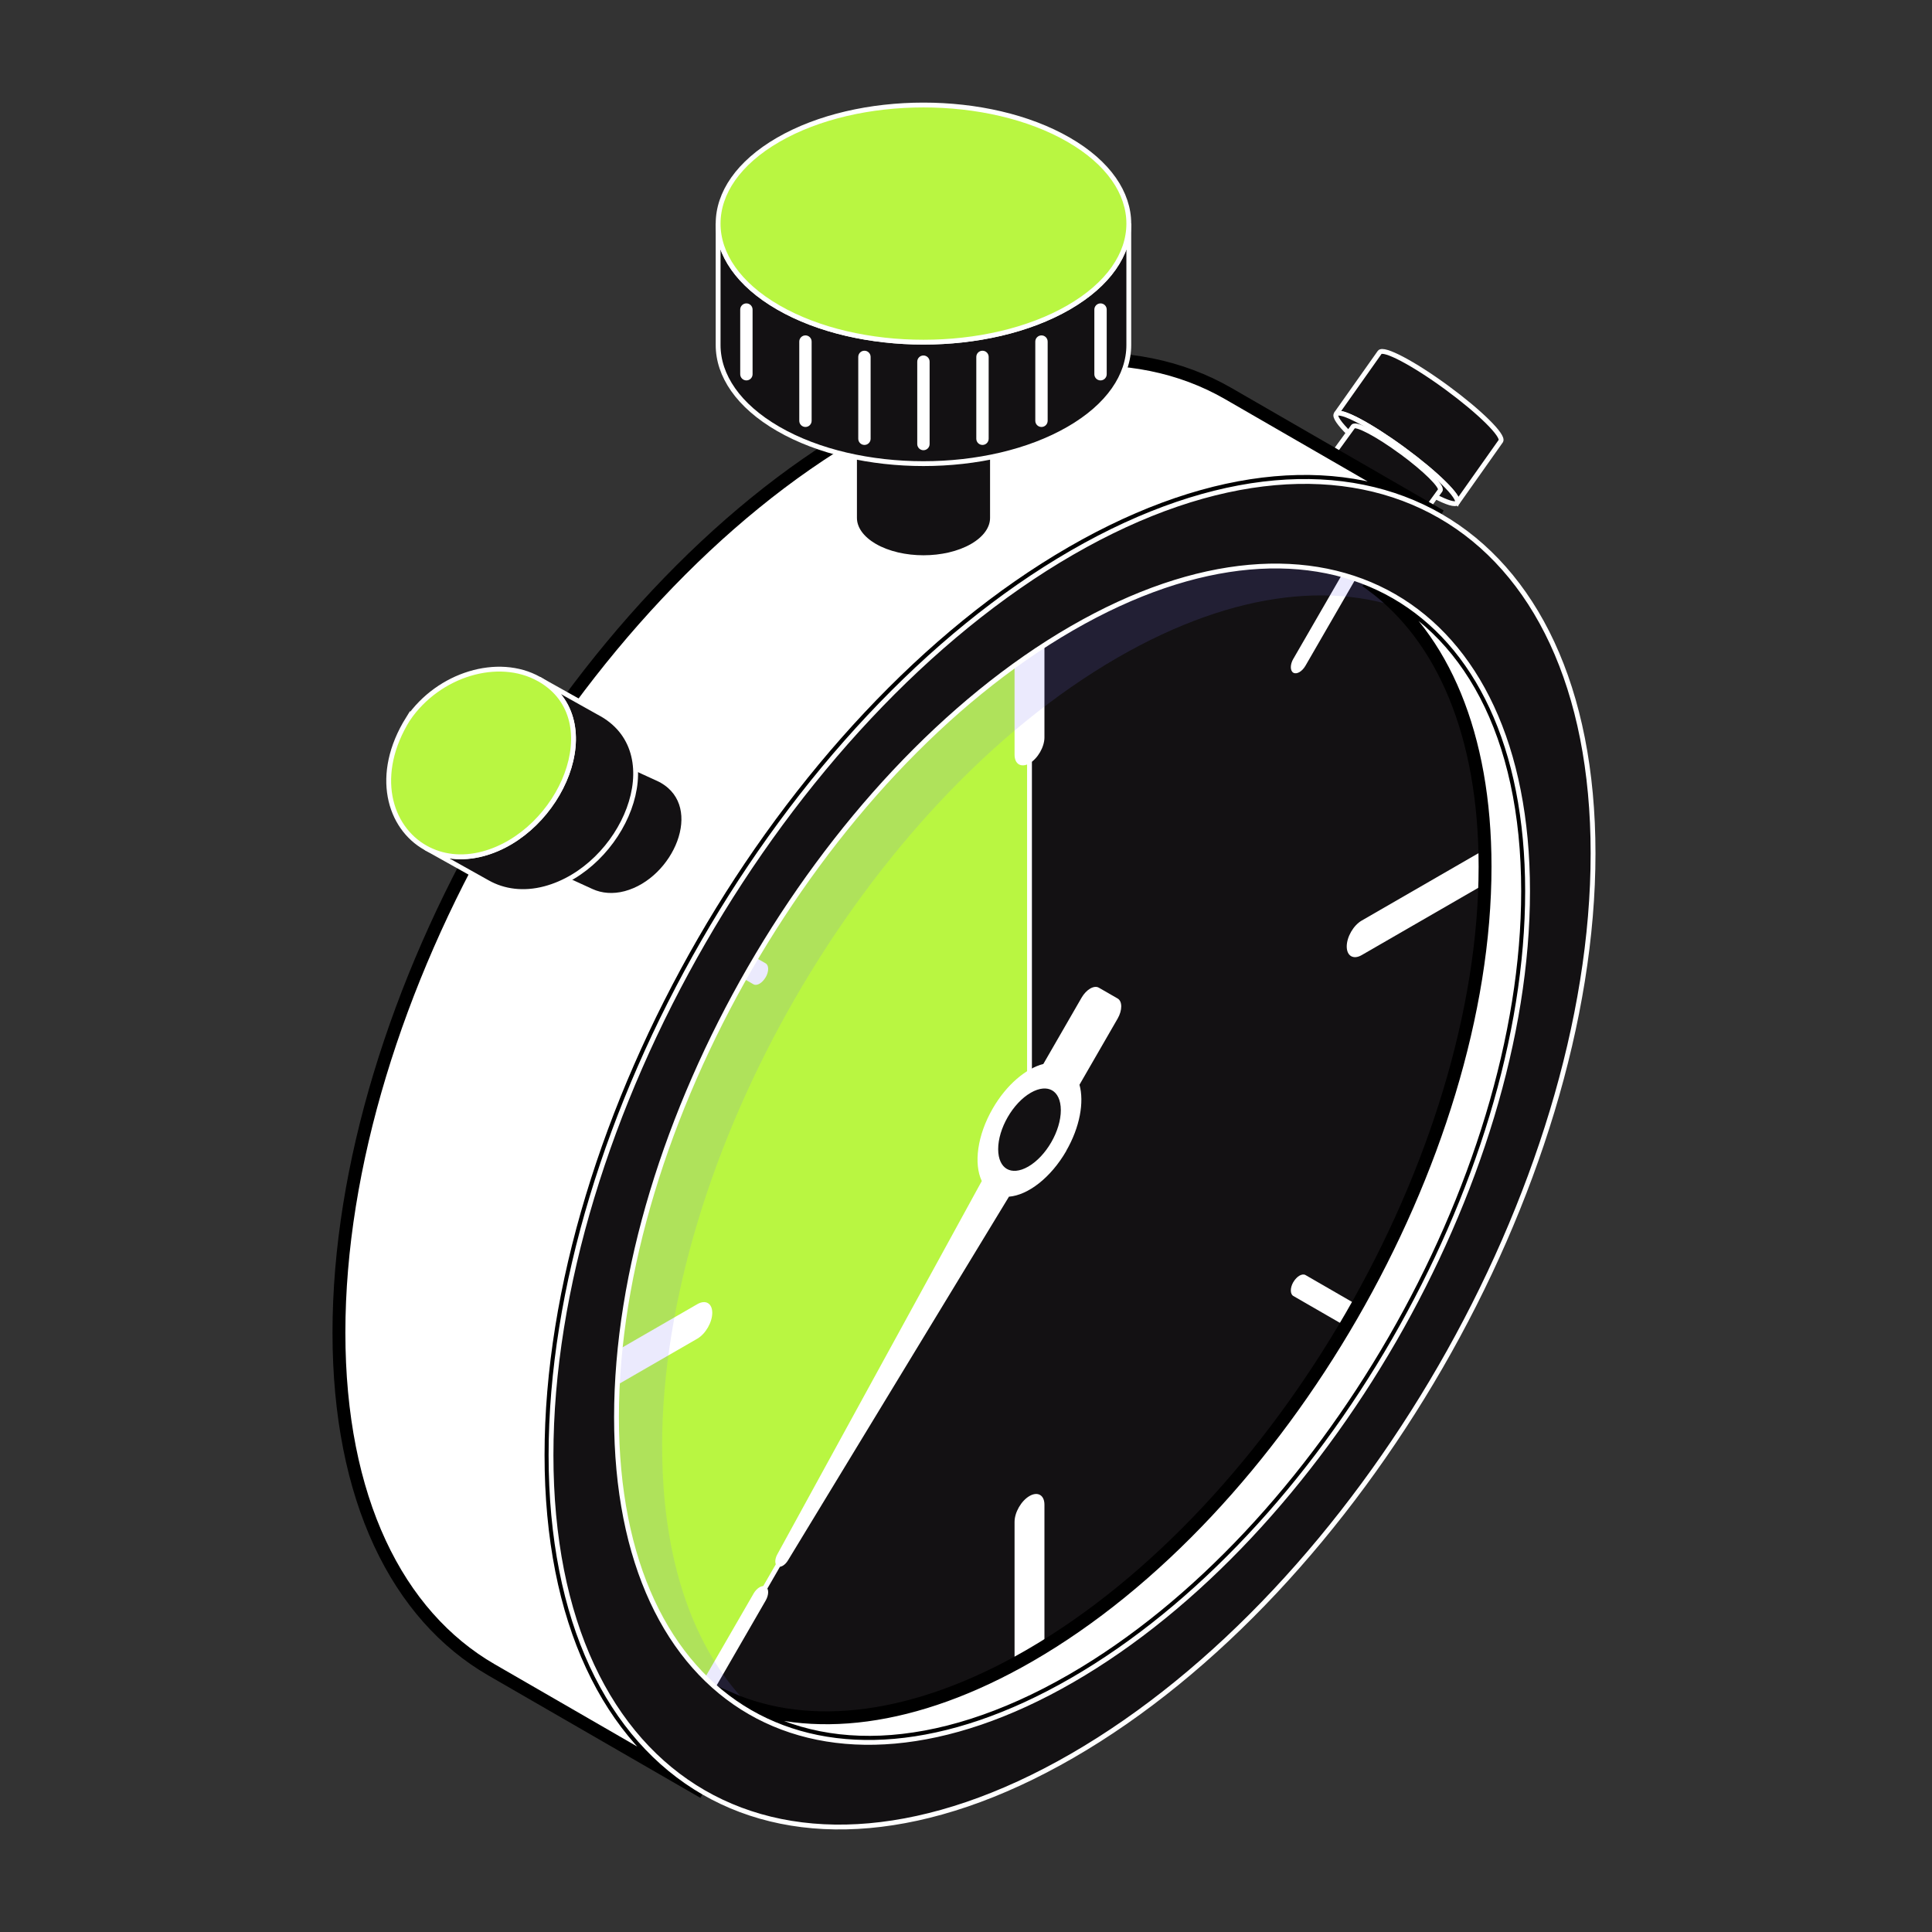 <?xml version="1.0" encoding="UTF-8"?> <svg xmlns="http://www.w3.org/2000/svg" viewBox="0 0 300 300"><rect x="0" y="0" width="300" height="300" fill="#333333" stroke="none"/><defs><style> .cls-1, .cls-2 { fill: #fff; } .cls-3 { fill: #b9f641; } .cls-3, .cls-2, .cls-4 { stroke-miterlimit: 10; } .cls-3, .cls-4 { stroke: #fff; stroke-width: .75px; } .cls-2 { stroke: #000; stroke-width: 2px; } .cls-5 { isolation: isolate; } .cls-4 { fill: #131113; } .cls-6 { fill: #7974f2; mix-blend-mode: multiply; opacity: .15; } </style></defs><g class="cls-5"><g id="Layer_1" data-name="Layer 1"><g><g><path class="cls-4" d="M159.86,257.09c39.06-22.55,70.73-77.4,70.73-122.51,0-45.11-31.67-63.39-70.73-40.84-39.06,22.55-70.73,77.4-70.73,122.51,0,45.11,31.67,63.39,70.73,40.84Z"></path><path class="cls-3" d="M89.13,216.25c0,22.55,7.92,38.4,20.72,45.79l50.01-86.62v-81.67c-39.06,22.55-70.73,77.4-70.73,122.5Z"></path><path class="cls-1" d="M200.83,199.07c-.52.9-.52,1.87,0,2.17l8.1,4.67c.64-1.08,1.26-2.16,1.88-3.25l-8.09-4.67c-.52-.3-1.36.19-1.88,1.08ZM89.13,216.25c0,.9.02,1.78.04,2.65l19.11-11.03c1.28-.74,2.32-2.54,2.32-4.02,0-1.48-1.04-2.08-2.32-1.34l-19.11,11.03c-.02.9-.04,1.81-.04,2.71ZM117.01,247.46l-8.1,14.02c.61.38,1.24.74,1.88,1.08l8.1-14.02c.52-.9.52-1.87,0-2.17-.52-.3-1.36.19-1.88,1.08ZM211.44,148.31l19.11-11.03c.02-.9.04-1.81.04-2.7s-.02-1.78-.04-2.66l-19.11,11.03c-1.28.74-2.32,2.54-2.32,4.02s1.04,2.08,2.32,1.34ZM159.86,93.74c-.78.45-1.55.91-2.32,1.39v22.06c0,1.48,1.04,2.08,2.32,1.34s2.32-2.54,2.32-4.02v-22.06c-.77.42-1.54.84-2.32,1.29ZM157.54,236.32v22.06c.77-.42,1.54-.84,2.32-1.29.78-.45,1.55-.91,2.32-1.39v-22.06c0-1.48-1.04-2.08-2.32-1.34s-2.32,2.54-2.32,4.02ZM118.89,151.76c.52-.9.52-1.87,0-2.17l-8.1-4.67c-.64,1.08-1.26,2.16-1.88,3.25l8.09,4.67c.26.15.6.1.94-.09.34-.2.68-.54.94-.99ZM200.83,102.29c-.52.9-.52,1.87,0,2.17.26.15.6.1.94-.09.34-.2.68-.54.94-.99l8.1-14.02c-.61-.38-1.24-.74-1.88-1.08l-8.1,14.02Z"></path><path class="cls-1" d="M154.62,178.44c0,3.34,2.35,4.7,5.24,3.03s5.24-5.73,5.24-9.08-2.35-4.7-5.24-3.03c-2.89,1.67-5.24,5.74-5.24,9.08Z"></path><path class="cls-1" d="M165.56,178.71c2.13-3.69,2.81-7.57,2.06-10.27l5.93-10.28c.74-1.29.74-2.68,0-3.11l-2.92-1.68c-.74-.43-1.95.27-2.69,1.56l-5.93,10.28c-2.71.7-5.73,3.23-7.86,6.92-2.41,4.17-2.97,8.59-1.7,11.26l-31.74,57.95c-.44.78-.43,1.61.02,1.87s1.17-.15,1.63-.92l34.31-56.47c2.95-.23,6.49-2.93,8.9-7.1ZM163.56,177.55c-2.05,3.54-5.36,5.46-7.41,4.28-2.05-1.18-2.05-5.01,0-8.56,2.05-3.54,5.36-5.46,7.41-4.28,2.05,1.18,2.05,5.01,0,8.56Z"></path><path class="cls-4" d="M154.62,178.44c0,3.34,2.35,4.7,5.24,3.03s5.24-5.73,5.24-9.08-2.35-4.7-5.24-3.03c-2.89,1.67-5.24,5.74-5.24,9.08Z"></path></g><path class="cls-6" d="M102.81,224.62c0-45.11,31.67-99.96,70.73-122.51,18.39-10.62,35.14-12.18,47.72-6.16-12.97-10.84-32.7-11.15-54.79,1.61-39.06,22.55-70.73,77.4-70.73,122.51,0,23.87,8.87,40.23,23.02,47-9.96-8.32-15.94-22.85-15.94-42.45Z"></path><path class="cls-2" d="M213.1,90.9c10.89,8.08,17.5,23.08,17.5,43.67,0,45.11-31.67,99.96-70.73,122.51-17.84,10.3-34.13,12.08-46.57,6.68,12.96,9.57,31.98,9.37,53.18-2.87,39.07-22.55,70.73-77.41,70.73-122.51,0-24.48-9.33-41.04-24.1-47.49Z"></path><path class="cls-4" d="M224.67,60.2c-5.19-3.81-9.86-6.26-10.43-5.49l-6.77,9.58c.57-.78,5.24,1.68,10.43,5.49,5.14,3.77,8.87,7.45,8.38,8.28l6.77-9.58c.49-.82-3.24-4.51-8.38-8.28Z"></path><path class="cls-4" d="M226.28,78.06c-.58.8-5.25-1.66-10.44-5.46-5.19-3.81-8.93-7.52-8.36-8.3.57-.78,5.24,1.68,10.43,5.49,5.14,3.77,8.87,7.45,8.38,8.28Z"></path><path class="cls-4" d="M217.61,70.18c-3.73-2.74-7.09-4.5-7.5-3.95,0,0,0,0,0,0,0,0,0,0,0,0l-4.1,5.65c-.41.56,2.29,3.23,6.02,5.97,3.73,2.74,7.09,4.5,7.5,3.95l4.1-5.65c.41-.56-2.28-3.23-6.01-5.97Z"></path><path class="cls-2" d="M85.56,225.93c0-51.59,36.22-114.33,80.9-140.13,22.34-12.9,42.57-14.12,57.21-5.67l-32.93-19.01c-14.64-8.45-34.87-7.23-57.21,5.67-44.68,25.8-80.9,88.53-80.9,140.13,0,25.8,9.06,43.92,23.7,52.38l32.93,19.01c-14.64-8.45-23.7-26.58-23.7-52.38Z"></path><path class="cls-4" d="M247.37,132.52c0,51.59-36.22,114.33-80.9,140.13-22.34,12.9-42.57,14.12-57.21,5.67-14.64-8.45-23.7-26.58-23.7-52.38,0-51.59,36.22-114.33,80.9-140.13,22.34-12.9,42.57-14.12,57.21-5.67,14.64,8.45,23.7,26.58,23.7,52.38ZM237.2,138.39c0-45.11-31.67-63.39-70.74-40.84-39.07,22.55-70.73,77.41-70.73,122.51,0,45.11,31.67,63.39,70.74,40.84,39.07-22.55,70.73-77.41,70.73-122.51Z"></path><path class="cls-4" d="M132.69,63.68v16.74c0,1.58,1.05,3.16,3.14,4.37,4.18,2.41,10.96,2.41,15.14,0,2.09-1.21,3.14-2.79,3.14-4.37v-16.74h-21.41Z"></path><path class="cls-4" d="M165.94,47.73c-12.45,7.19-32.64,7.19-45.09,0-6.23-3.59-9.34-8.31-9.34-13.02v18.87c0,4.71,3.11,9.42,9.34,13.02,12.45,7.19,32.64,7.19,45.09,0,6.23-3.59,9.34-8.31,9.34-13.02v-18.87c0,4.71-3.11,9.42-9.34,13.02Z"></path><path class="cls-3" d="M165.94,21.7c6.23,3.59,9.34,8.31,9.34,13.02s-3.11,9.42-9.34,13.02c-12.45,7.19-32.64,7.19-45.09,0-6.23-3.59-9.34-8.31-9.34-13.02s3.11-9.42,9.34-13.02c12.45-7.19,32.64-7.19,45.09,0Z"></path><g><path class="cls-1" d="M115.9,59.07c-.53,0-.96-.43-.96-.96v-10.04c0-.53.43-.96.96-.96s.96.43.96.96v10.04c0,.53-.43.96-.96.96Z"></path><path class="cls-1" d="M125.07,66.3c-.53,0-.96-.43-.96-.96v-12.3c0-.53.43-.96.96-.96s.96.43.96.96v12.3c0,.53-.43.96-.96.96Z"></path><path class="cls-1" d="M134.23,69.09c-.53,0-.96-.43-.96-.96v-12.71c0-.53.43-.96.96-.96s.96.43.96.96v12.71c0,.53-.43.96-.96.96Z"></path><path class="cls-1" d="M170.89,59.07c-.53,0-.96-.43-.96-.96v-10.04c0-.53.43-.96.96-.96s.96.43.96.96v10.04c0,.53-.43.96-.96.96Z"></path><path class="cls-1" d="M161.72,66.3c-.53,0-.96-.43-.96-.96v-12.3c0-.53.43-.96.96-.96s.96.43.96.96v12.3c0,.53-.43.96-.96.96Z"></path><path class="cls-1" d="M152.56,69.09c-.53,0-.96-.43-.96-.96v-12.71c0-.53.43-.96.96-.96s.96.43.96.96v12.71c0,.53-.43.96-.96.96Z"></path><path class="cls-1" d="M143.39,69.91c-.53,0-.96-.43-.96-.96v-12.79c0-.53.43-.96.96-.96s.96.43.96.96v12.79c0,.53-.43.96-.96.96Z"></path></g><path class="cls-4" d="M102.83,121.25c-.21-.12-.42-.23-.64-.33l-12.56-5.75c.22.1.43.21.64.33,6.99,4.07,2.08,15.4-5.73,17.49-1.93.52-3.74.34-5.25-.35l12.56,5.75c1.51.69,3.32.86,5.25.35,7.81-2.09,12.72-13.42,5.73-17.49Z"></path><path class="cls-4" d="M93.51,110.93c-.05-.03-.11-.06-.17-.09l-9.65-5.4c.06.03.11.06.17.09,10.82,6.3,3.21,23.83-8.87,27.05-3.33.89-6.42.46-8.9-.93l9.65,5.4c2.48,1.39,5.57,1.82,8.9.93,12.08-3.23,19.69-20.76,8.87-27.05Z"></path><path class="cls-3" d="M63.37,111.6c-5.4,8.68-2.96,16.87,2.72,20.05,2.48,1.39,5.57,1.82,8.9.93,12.08-3.23,19.69-20.76,8.87-27.05-.05-.03-.11-.06-.17-.09-6.32-3.54-15.58-.75-20.32,6.17Z"></path></g></g></g></svg> 